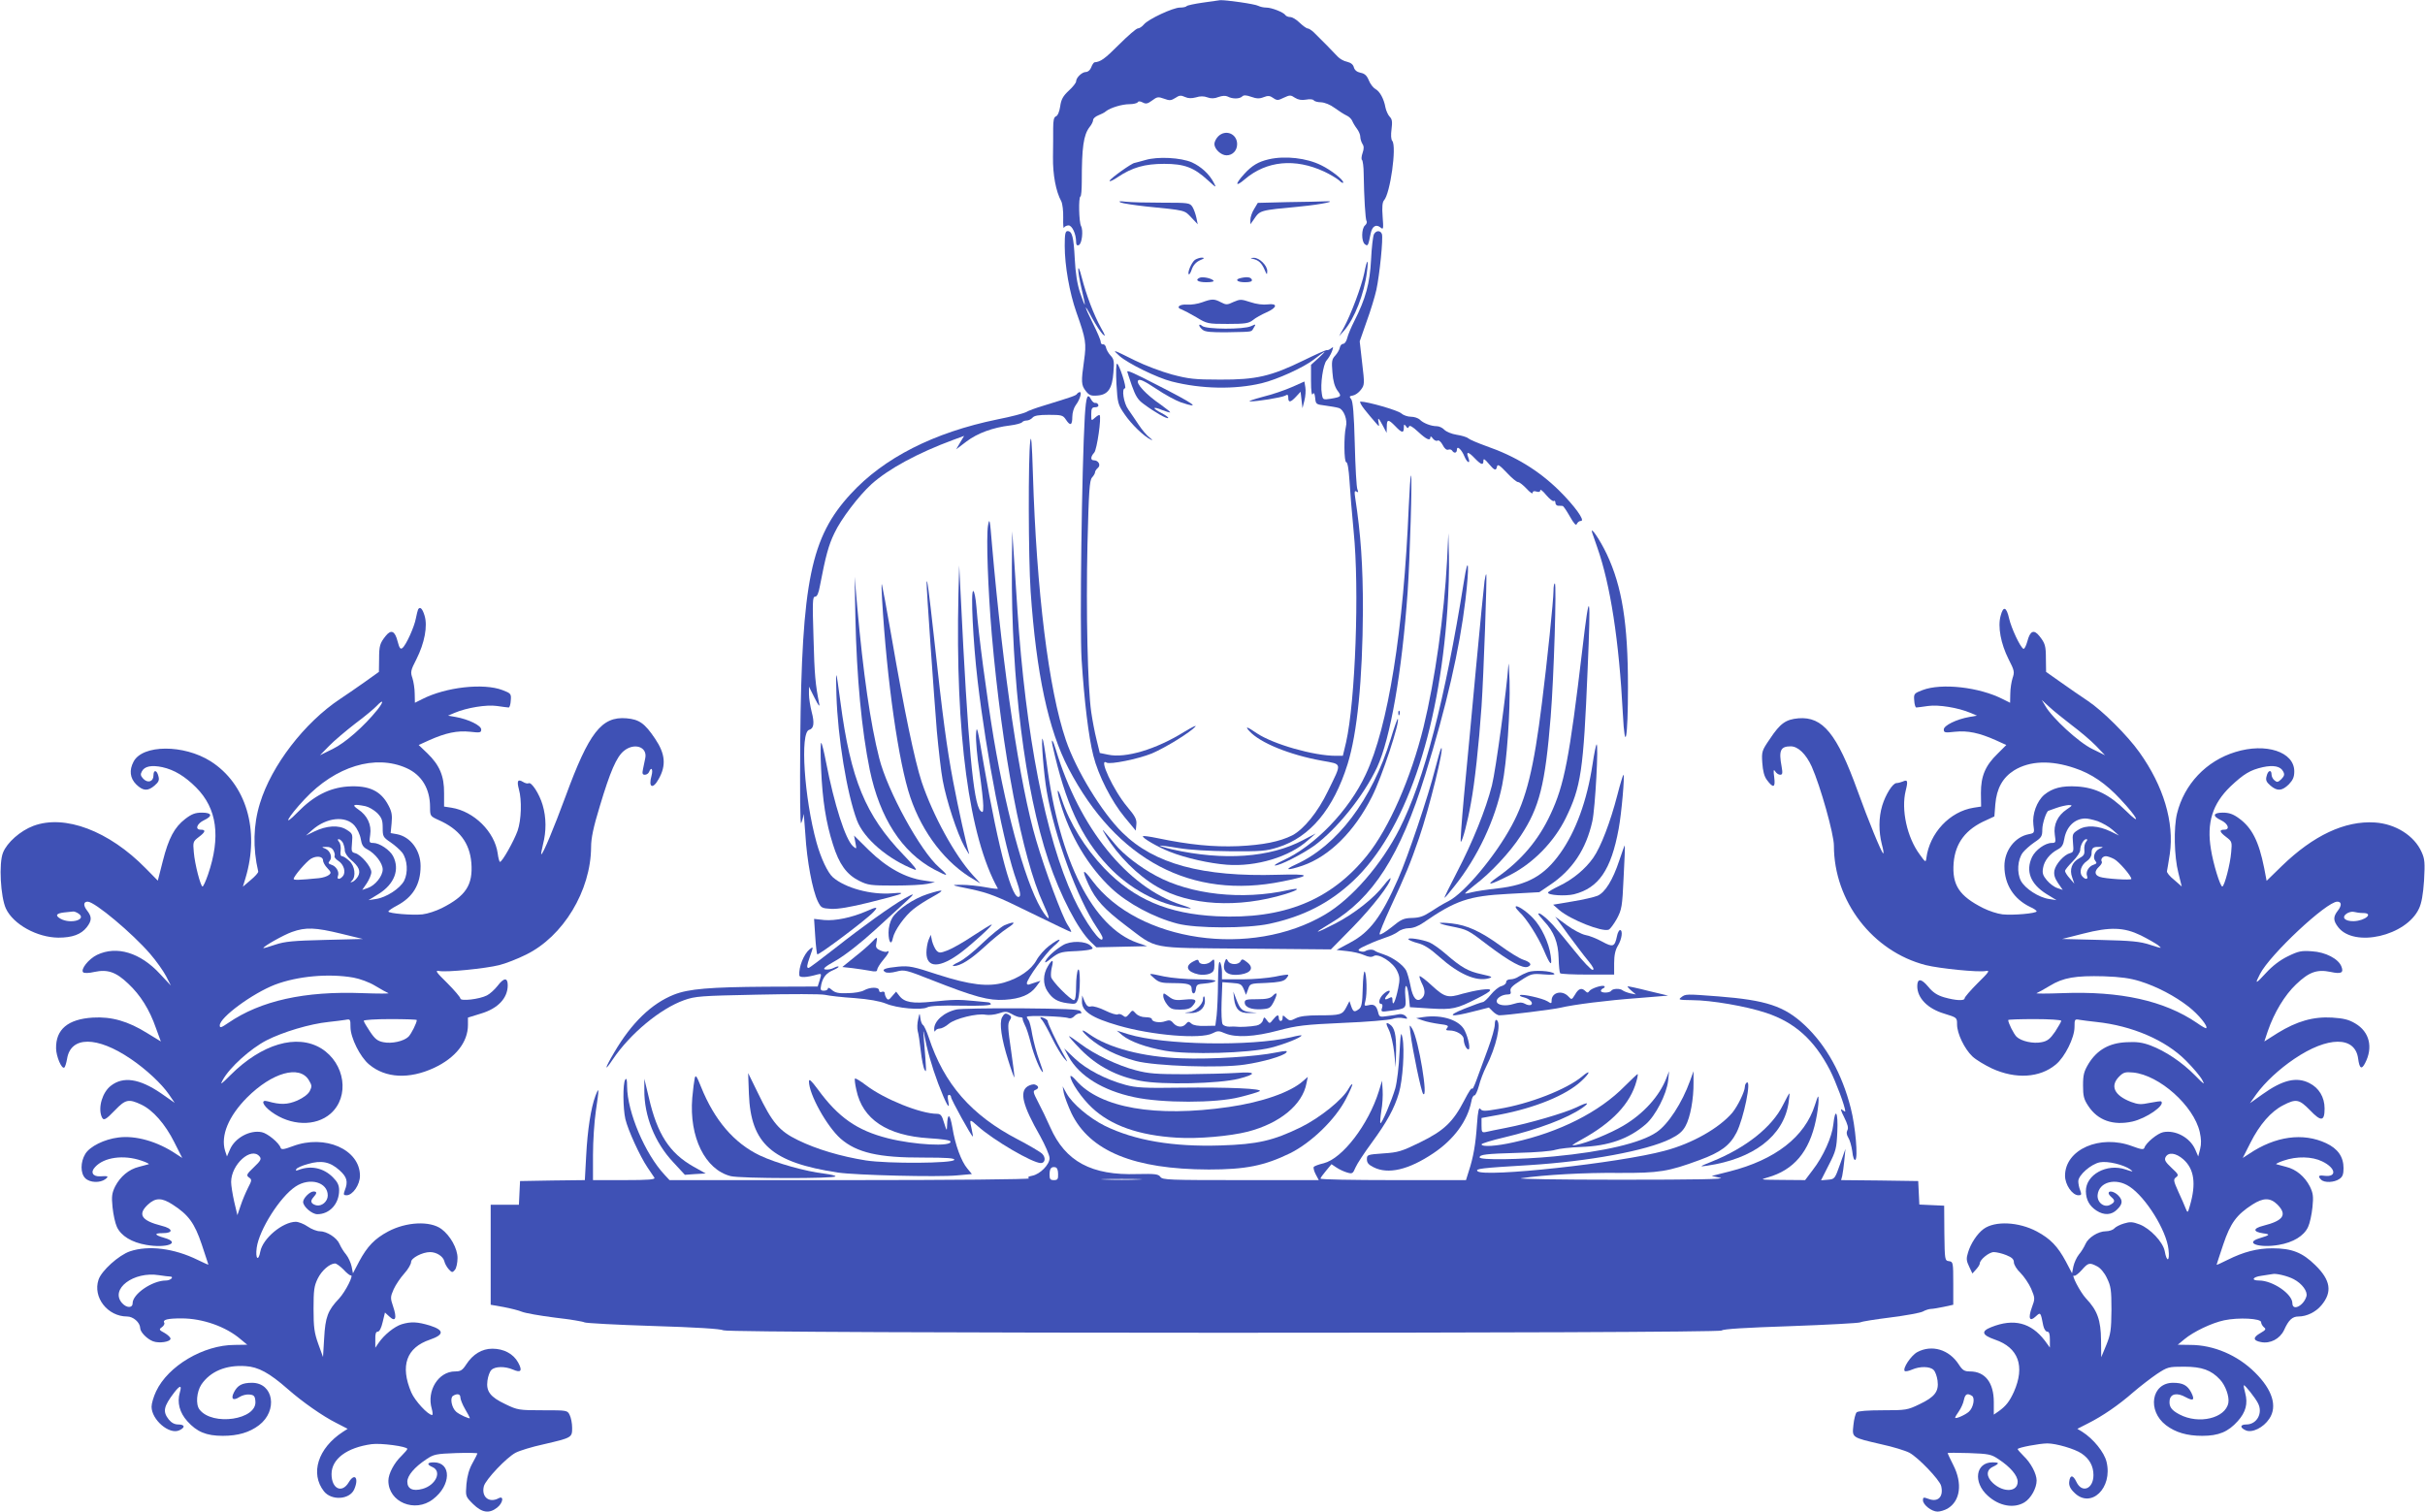<?xml version="1.0" standalone="no"?>
<!DOCTYPE svg PUBLIC "-//W3C//DTD SVG 20010904//EN"
 "http://www.w3.org/TR/2001/REC-SVG-20010904/DTD/svg10.dtd">
<svg version="1.0" xmlns="http://www.w3.org/2000/svg"
 width="1280pt" height="798pt" viewBox="0 0 1280 798"
 preserveAspectRatio="xMidYMid meet">
<g transform="translate(0,798) scale(0.1,-0.1)"
fill="#3f51b5" stroke="none">
<path d="M6348 7966 c-42 -6 -80 -14 -84 -18 -4 -5 -20 -8 -36 -8 -36 0 -167
-61 -190 -89 -10 -12 -24 -21 -32 -21 -8 0 -53 -39 -100 -86 -76 -76 -96 -90
-129 -93 -4 -1 -12 -12 -17 -26 -5 -14 -17 -25 -28 -25 -21 0 -52 -30 -52 -50
0 -7 -17 -29 -39 -49 -30 -28 -40 -46 -45 -83 -4 -27 -13 -49 -22 -52 -11 -4
-15 -21 -15 -63 0 -32 0 -101 -1 -153 -1 -92 15 -180 44 -233 6 -12 11 -51 10
-87 -1 -36 1 -59 4 -52 3 6 14 12 24 12 19 0 40 -45 40 -86 0 -16 4 -22 14
-18 17 6 25 78 12 101 -11 20 -14 152 -3 156 4 1 7 36 7 77 0 182 9 247 41
289 11 13 19 30 19 38 0 7 12 18 27 24 15 6 34 15 41 22 23 18 84 37 124 37
20 0 40 5 43 10 4 7 13 6 27 -1 16 -9 26 -7 50 11 25 19 32 20 62 9 29 -11 38
-10 60 4 20 14 30 15 51 5 17 -8 35 -8 58 -2 21 7 42 7 60 0 19 -7 37 -7 59 2
20 7 37 8 49 2 24 -13 62 -13 76 1 8 8 21 7 47 -2 28 -10 44 -11 66 -2 23 9
33 8 50 -4 20 -14 26 -14 56 1 32 15 37 15 59 0 17 -11 36 -14 59 -10 20 4 37
2 41 -4 3 -5 21 -10 38 -10 19 -1 48 -12 72 -30 22 -16 50 -34 63 -40 12 -5
25 -18 29 -27 4 -10 15 -29 25 -42 10 -13 18 -32 18 -42 0 -11 5 -28 11 -38 9
-13 9 -26 1 -49 -6 -17 -7 -34 -3 -36 4 -3 9 -36 9 -73 2 -128 9 -240 15 -250
4 -6 0 -16 -8 -23 -19 -16 -20 -84 -1 -99 16 -13 18 -9 31 57 8 38 28 50 52
31 15 -13 16 -8 11 58 -4 50 -1 76 7 85 33 35 68 285 44 314 -7 8 -8 32 -4 62
5 38 3 53 -9 65 -9 9 -19 31 -23 49 -8 46 -30 86 -53 98 -11 6 -27 26 -35 46
-10 25 -22 36 -44 40 -19 4 -31 14 -35 29 -4 15 -16 24 -36 29 -17 3 -39 16
-50 28 -21 23 -88 91 -126 128 -12 11 -26 20 -32 20 -6 0 -25 14 -42 30 -17
17 -39 30 -50 30 -10 0 -22 5 -25 10 -9 15 -73 40 -101 40 -14 0 -32 4 -42 9
-17 10 -174 32 -202 30 -8 -1 -50 -7 -92 -13z"/>
<path d="M6430 7260 c-11 -11 -20 -29 -20 -40 0 -27 35 -60 64 -60 32 0 56 25
56 59 0 55 -61 80 -100 41z"/>
<path d="M6045 7135 c-27 -8 -53 -14 -56 -15 -15 -1 -127 -81 -132 -94 -3 -7
17 1 43 19 76 51 142 70 245 70 107 0 157 -19 231 -87 44 -40 46 -41 31 -13
-23 45 -66 85 -116 108 -58 25 -180 32 -246 12z"/>
<path d="M6697 7139 c-56 -13 -89 -33 -130 -78 -50 -55 -47 -71 4 -27 114 97
264 112 419 40 30 -14 65 -35 78 -46 12 -12 22 -17 22 -11 0 15 -64 65 -115
90 -77 39 -192 52 -278 32z"/>
<path d="M5915 6911 c12 -5 73 -14 135 -21 211 -21 201 -19 238 -58 l34 -36
-7 34 c-4 19 -13 45 -21 58 -14 21 -20 22 -158 22 -79 0 -165 2 -192 5 -34 4
-43 3 -29 -4z"/>
<path d="M6797 6913 l-158 -4 -19 -32 c-11 -17 -20 -43 -20 -57 l0 -24 17 24
c35 51 27 49 247 70 115 11 206 31 126 27 -19 -1 -106 -3 -193 -4z"/>
<path d="M5620 6682 c0 -104 25 -247 62 -352 50 -141 53 -162 40 -254 -16
-112 -15 -129 9 -160 18 -23 28 -27 62 -24 55 4 78 36 84 122 5 58 3 70 -15
89 -11 12 -22 31 -24 42 -2 11 -10 19 -16 17 -7 -1 -12 5 -12 13 0 9 -18 51
-40 95 -49 98 -52 119 -5 30 20 -36 45 -74 56 -85 16 -15 14 -7 -10 35 -37 67
-77 171 -101 265 -24 94 -25 42 -1 -60 11 -44 18 -81 17 -83 -2 -1 -13 27 -25
63 -15 45 -24 101 -28 178 -6 117 -14 147 -38 147 -12 0 -15 -16 -15 -78z"/>
<path d="M7252 6743 c-5 -10 -12 -70 -15 -133 -6 -125 -29 -208 -88 -324 -17
-33 -34 -74 -38 -91 -4 -16 -13 -30 -21 -30 -8 0 -16 -9 -18 -20 -2 -11 -13
-30 -24 -42 -18 -19 -20 -31 -15 -89 3 -45 12 -75 26 -95 24 -32 22 -34 -35
-44 -41 -6 -42 -6 -47 27 -9 48 7 154 25 175 9 10 22 31 28 47 9 25 9 27 -4
17 -7 -6 -18 -11 -22 -9 -5 1 -61 -24 -124 -55 -170 -83 -250 -102 -440 -101
-136 0 -167 4 -254 27 -55 15 -143 48 -195 74 -121 60 -123 61 -81 23 46 -40
199 -115 275 -134 157 -40 334 -43 475 -9 80 19 221 83 275 125 63 49 74 54
28 11 l-43 -39 0 -84 c0 -55 4 -80 9 -71 7 11 10 5 13 -20 3 -33 5 -34 53 -40
28 -4 60 -9 72 -13 26 -8 47 -63 37 -100 -11 -46 -10 -186 2 -186 7 0 13 -37
17 -97 3 -54 13 -174 22 -268 31 -305 9 -897 -40 -1114 l-17 -71 -37 0 c-117
0 -330 61 -417 119 -52 36 -65 39 -39 11 55 -61 211 -125 383 -156 109 -20
106 -7 31 -161 -53 -110 -127 -201 -188 -233 -66 -33 -154 -51 -286 -57 -131
-5 -256 7 -429 43 -38 8 -71 12 -73 10 -8 -8 79 -58 140 -82 85 -34 211 -62
302 -69 155 -12 332 41 430 130 l40 35 -65 -34 c-176 -94 -421 -111 -693 -50
-38 9 -67 18 -65 20 2 1 46 -4 98 -13 60 -10 162 -16 275 -17 161 -1 188 1
251 21 169 53 293 202 367 439 51 163 79 444 81 814 0 236 -11 398 -41 594 -5
31 -3 37 7 31 10 -6 11 -4 5 11 -5 10 -11 118 -14 240 -4 160 -10 225 -19 237
-11 13 -10 16 9 19 12 2 31 15 42 30 20 26 20 32 7 141 l-13 115 36 103 c21
57 44 133 52 169 17 79 37 274 29 295 -8 20 -31 19 -42 -2z"/>
<path d="M6307 6608 c-18 -14 -41 -68 -32 -76 3 -3 10 9 16 27 8 22 23 38 43
47 24 10 26 13 10 14 -11 0 -28 -6 -37 -12z"/>
<path d="M6615 6613 c29 -7 45 -22 60 -57 12 -28 13 -29 14 -8 1 30 -42 72
-71 71 -20 -1 -21 -2 -3 -6z"/>
<path d="M7201 6538 c-14 -68 -69 -216 -108 -288 l-25 -45 27 30 c54 62 106
194 120 308 10 76 1 73 -14 -5z"/>
<path d="M6333 6514 c-28 -12 -10 -24 34 -24 29 0 43 4 38 9 -13 13 -57 21
-72 15z"/>
<path d="M6553 6513 c-38 -7 -26 -23 18 -23 28 0 39 4 37 13 -5 13 -22 17 -55
10z"/>
<path d="M6345 6384 c-22 -8 -58 -14 -79 -12 -42 3 -61 -16 -28 -26 10 -4 45
-22 77 -41 56 -34 60 -35 165 -35 93 0 111 3 133 20 14 12 47 30 72 41 57 25
61 49 6 42 -23 -3 -59 1 -91 12 -49 16 -54 16 -89 1 -33 -16 -39 -16 -66 -2
-36 19 -48 19 -100 0z"/>
<path d="M6330 6263 c0 -6 8 -16 18 -24 13 -11 44 -14 132 -13 139 3 123 0
138 24 12 20 12 20 -15 8 -38 -18 -235 -17 -257 1 -9 8 -16 9 -16 4z"/>
<path d="M5893 5953 c6 -102 8 -109 43 -160 37 -54 101 -116 139 -134 11 -6 8
-1 -7 11 -15 11 -41 42 -58 68 -17 26 -42 62 -55 81 -24 33 -36 111 -17 111
11 0 -31 130 -42 130 -5 0 -6 -46 -3 -107z"/>
<path d="M5950 6018 c0 -2 11 -34 24 -73 20 -56 32 -76 63 -98 56 -42 123 -80
129 -74 3 3 -13 15 -36 27 -51 26 -47 37 5 15 21 -8 40 -14 42 -12 1 2 -21 20
-49 40 -78 53 -135 114 -120 129 8 8 31 -2 94 -44 46 -31 105 -63 131 -72 113
-38 75 -10 -132 95 -120 62 -151 75 -151 67z"/>
<path d="M6820 5937 c-36 -16 -105 -40 -155 -52 -49 -13 -80 -24 -67 -24 36
-1 165 20 185 30 13 8 17 6 17 -11 0 -27 12 -25 41 6 l24 26 5 -44 5 -43 10
40 c6 22 8 54 5 71 l-5 30 -65 -29z"/>
<path d="M5685 5901 c-5 -9 -22 -15 -175 -62 -41 -12 -84 -28 -95 -35 -11 -6
-78 -24 -150 -38 -336 -69 -600 -203 -775 -394 -210 -228 -258 -460 -266
-1297 -2 -288 -1 -453 5 -440 5 11 11 31 12 45 1 14 5 -33 10 -105 8 -138 37
-294 66 -354 17 -34 21 -36 70 -39 35 -2 101 9 198 33 182 45 213 57 124 49
-111 -9 -248 28 -313 85 -27 24 -63 100 -86 183 -65 235 -88 582 -39 595 25 7
29 36 13 96 -7 28 -14 70 -14 92 l0 40 30 -60 c20 -40 28 -50 24 -30 -20 101
-25 152 -30 348 -6 190 -5 217 8 217 11 0 19 18 26 58 30 156 45 213 76 277
35 75 129 198 196 259 90 81 245 165 432 234 l57 21 -21 -35 -21 -36 54 41
c58 44 139 74 231 85 32 4 60 12 63 17 4 5 14 9 24 9 10 0 24 7 31 15 9 11 33
15 86 15 67 0 75 -2 90 -25 23 -35 34 -31 34 14 0 22 8 48 18 62 21 27 34 69
22 69 -5 0 -11 -4 -15 -9z"/>
<path d="M5726 5783 c-16 -276 -27 -1116 -17 -1284 14 -219 37 -410 62 -508
26 -104 96 -242 166 -326 l58 -70 3 32 c3 27 -6 44 -49 95 -72 86 -153 260
-108 232 19 -11 166 19 238 48 73 31 206 113 231 143 7 9 -20 -5 -60 -29 -148
-92 -309 -140 -401 -120 l-44 9 -17 70 c-10 39 -22 104 -28 145 -19 131 -28
534 -20 883 7 287 11 341 24 356 9 10 16 22 16 28 0 6 7 16 15 23 17 14 3 40
-21 40 -19 0 -18 19 2 41 14 16 39 187 28 198 -2 2 -13 -4 -24 -14 -20 -18
-20 -18 -20 18 0 31 4 37 21 37 12 0 19 5 16 13 -2 6 -9 11 -15 10 -6 -2 -16
6 -22 17 -20 38 -27 20 -34 -87z"/>
<path d="M7202 5819 c18 -22 43 -53 56 -67 22 -26 23 -26 19 -4 -7 32 0 27 22
-15 l20 -38 1 33 c0 40 8 40 45 2 34 -36 45 -38 45 -7 0 18 2 19 11 7 8 -12
12 -12 16 -2 3 9 19 0 49 -28 44 -41 64 -49 64 -28 0 6 6 4 13 -7 8 -10 19
-15 25 -11 6 4 18 -6 27 -23 9 -19 21 -28 29 -25 8 3 17 1 21 -5 10 -16 25
-13 25 5 0 24 25 1 40 -36 15 -36 34 -41 20 -5 -13 33 0 32 35 -5 33 -34 45
-38 45 -12 0 13 7 9 28 -16 31 -37 39 -39 44 -14 3 13 14 6 51 -33 25 -27 52
-50 60 -50 7 0 27 -16 45 -35 17 -19 32 -29 32 -22 0 9 7 11 20 7 13 -4 20 -2
20 7 0 7 14 -4 31 -25 17 -20 35 -35 40 -32 5 4 9 -1 9 -9 0 -9 7 -16 15 -16
8 0 18 0 23 -1 4 0 21 -25 38 -55 22 -39 33 -51 37 -40 4 9 13 16 22 16 24 0
-35 81 -116 161 -107 105 -231 181 -384 234 -44 16 -87 34 -95 41 -8 7 -36 15
-62 19 -26 4 -54 16 -64 26 -9 10 -27 19 -40 19 -30 0 -72 16 -90 35 -9 8 -29
15 -47 15 -17 0 -40 8 -51 18 -18 16 -177 62 -215 62 -6 0 3 -18 21 -41z"/>
<path d="M5438 5650 c-11 -82 -10 -616 2 -792 30 -434 93 -730 200 -935 253
-484 650 -694 1130 -596 156 31 150 40 -25 35 -398 -12 -653 57 -821 223 -108
106 -244 329 -298 488 -91 267 -155 787 -174 1407 -5 164 -9 210 -14 170z"/>
<path d="M7436 5308 c-27 -652 -109 -1166 -227 -1416 -89 -192 -270 -379 -440
-456 -30 -14 -47 -25 -39 -25 25 -1 139 57 205 103 120 87 263 264 334 416 70
151 131 502 161 925 12 176 25 615 18 615 -3 0 -8 -73 -12 -162z"/>
<path d="M5215 5205 c-10 -61 0 -339 20 -575 54 -620 161 -1181 271 -1419 37
-80 39 -100 5 -53 -86 121 -194 498 -266 925 -36 217 -81 554 -91 692 -4 47
-11 85 -17 85 -14 0 -1 -267 23 -472 47 -400 140 -877 207 -1061 16 -46 21
-73 15 -79 -36 -36 -111 242 -189 694 -33 196 -38 216 -41 162 -2 -34 6 -123
18 -198 11 -76 20 -157 20 -179 0 -36 -2 -39 -15 -27 -37 38 -66 348 -104
1135 l-8 160 -4 -150 c-17 -739 56 -1283 208 -1556 2 -3 -27 0 -64 7 -37 7
-95 13 -128 13 -59 0 -59 -1 50 -23 96 -21 136 -36 316 -125 113 -55 208 -101
212 -101 4 0 -4 17 -18 38 -28 43 -120 289 -166 447 -86 289 -175 892 -233
1560 -11 135 -13 145 -21 100z"/>
<path d="M8405 5165 c4 -11 16 -45 26 -75 69 -196 115 -492 135 -878 11 -216
27 -134 27 142 0 335 -31 529 -112 701 -36 76 -92 158 -76 110z"/>
<path d="M5341 4989 c-4 -596 68 -1178 193 -1551 63 -187 156 -366 224 -431
l29 -28 134 3 134 3 -52 18 c-234 82 -412 434 -478 947 -9 69 -19 127 -22 130
-9 8 7 -193 22 -277 41 -238 163 -569 264 -719 17 -25 31 -49 31 -55 0 -46
-94 84 -154 213 -147 316 -253 860 -296 1523 -6 94 -15 224 -19 290 l-8 120
-2 -186z"/>
<path d="M7638 5020 c-15 -286 -64 -632 -124 -878 -66 -269 -182 -534 -298
-678 -191 -237 -440 -338 -795 -321 -256 13 -434 89 -592 253 -102 107 -183
238 -224 362 -23 71 -31 60 -9 -14 51 -176 149 -340 271 -454 86 -80 224 -154
348 -186 100 -26 367 -26 485 -1 180 39 317 109 442 226 272 255 453 778 498
1436 6 88 10 214 8 280 l-3 120 -7 -145z"/>
<path d="M7727 4910 c-100 -624 -209 -1047 -340 -1306 -95 -188 -251 -368
-393 -452 -390 -231 -985 -145 -1228 178 -51 69 -58 62 -20 -20 37 -80 83
-130 195 -215 173 -130 114 -118 634 -123 l450 -4 117 119 c103 106 198 228
198 256 0 5 -16 -11 -36 -37 -52 -68 -155 -149 -255 -201 -111 -57 -125 -58
-29 -1 227 134 371 359 503 786 112 362 181 662 212 922 22 185 16 252 -8 98z"/>
<path d="M7836 4913 c-3 -21 -24 -231 -46 -468 -22 -236 -50 -539 -63 -672
-12 -133 -20 -240 -16 -237 9 5 36 106 53 204 20 106 42 308 56 510 11 163 30
693 25 698 -2 2 -6 -14 -9 -35z"/>
<path d="M4515 4720 c7 -317 33 -594 76 -805 53 -253 169 -434 340 -525 76
-40 81 -38 26 11 -99 86 -273 405 -316 576 -47 184 -85 451 -116 798 l-14 160
4 -215z"/>
<path d="M4891 4905 c-2 -20 40 -614 54 -785 9 -96 22 -213 31 -260 20 -108
76 -279 115 -350 17 -30 27 -46 24 -35 -15 48 -56 233 -84 380 -33 175 -55
336 -101 760 -28 254 -37 320 -39 290z"/>
<path d="M4656 4815 c25 -427 87 -862 149 -1044 64 -189 188 -350 337 -435
l33 -20 -41 45 c-95 105 -209 313 -269 491 -37 113 -91 370 -160 771 -25 144
-48 267 -50 272 -3 6 -2 -30 1 -80z"/>
<path d="M8200 4862 c0 -49 -34 -379 -61 -592 -43 -348 -82 -505 -160 -649
-86 -160 -250 -356 -333 -398 -28 -14 -71 -40 -96 -57 -35 -23 -57 -31 -96
-32 -45 -1 -58 -7 -109 -49 -33 -26 -61 -43 -63 -37 -2 6 24 69 57 141 82 177
103 227 151 366 54 156 137 494 117 475 -3 -3 -17 -52 -32 -110 -36 -143 -144
-464 -195 -579 -88 -200 -149 -282 -253 -337 l-72 -39 55 -6 c30 -3 71 -12 90
-21 25 -11 40 -12 51 -5 25 16 102 -33 123 -78 15 -31 16 -44 6 -93 -14 -67
-29 -100 -30 -64 0 20 -3 21 -20 12 -24 -13 -26 -3 -3 22 22 25 -2 23 -27 -2
-21 -21 -27 -50 -9 -50 6 0 8 -9 4 -21 -7 -21 -5 -22 44 -15 83 11 84 12 79
73 -6 74 9 78 18 5 l6 -59 108 -7 c117 -7 138 -2 247 53 84 42 90 55 22 46
-30 -4 -74 -14 -99 -21 -78 -24 -94 -19 -161 42 -33 31 -63 53 -66 51 -2 -3 3
-19 11 -36 20 -38 20 -65 0 -82 -26 -22 -47 2 -59 67 -6 32 -17 69 -23 81 -17
30 -69 68 -117 84 -22 7 -45 16 -50 21 -11 7 -34 6 -50 -4 -5 -3 -18 -3 -28 1
-14 5 -5 13 40 33 32 15 76 32 98 39 22 7 51 20 64 30 13 11 39 19 58 19 22 0
50 11 76 29 171 118 240 141 447 152 l165 9 53 36 c121 80 194 190 227 339 15
67 34 416 22 405 -3 -3 -13 -50 -21 -105 -29 -191 -88 -354 -171 -470 -84
-118 -172 -167 -330 -185 -55 -6 -115 -15 -134 -20 -19 -5 -36 -8 -38 -7 -1 2
21 21 49 43 86 65 188 174 245 262 99 150 129 270 158 627 17 209 32 705 22
705 -4 0 -7 -17 -7 -38z"/>
<path d="M8352 4550 c-68 -573 -95 -714 -168 -869 -63 -136 -155 -244 -279
-331 -71 -50 -43 -45 70 13 119 62 227 172 289 297 81 166 94 249 116 785 18
413 11 440 -28 105z"/>
<path d="M2207 4763 c-2 -5 -8 -26 -12 -48 -8 -44 -51 -140 -71 -156 -10 -8
-16 -1 -25 34 -14 56 -34 66 -63 30 -31 -39 -35 -51 -35 -124 l-1 -66 -77 -55
c-43 -30 -100 -70 -128 -88 -188 -125 -362 -351 -423 -551 -35 -113 -38 -236
-9 -360 1 -6 -17 -26 -40 -45 l-41 -35 14 46 c76 253 3 497 -184 616 -142 90
-360 89 -407 -2 -24 -45 -19 -87 14 -120 36 -35 61 -37 97 -6 22 19 26 29 20
50 -8 33 -26 35 -26 3 0 -32 -29 -42 -53 -18 -15 16 -17 24 -8 40 14 27 51 34
108 22 63 -14 119 -48 178 -107 111 -111 131 -261 63 -460 -12 -35 -25 -63
-29 -63 -10 0 -41 118 -46 181 -5 54 -4 57 26 80 36 27 39 39 10 39 -31 0 -20
32 18 50 47 22 42 40 -11 40 -35 0 -54 -7 -88 -33 -57 -44 -88 -101 -119 -224
l-26 -102 -64 65 c-194 198 -427 286 -593 224 -69 -26 -139 -88 -160 -141 -23
-56 -13 -234 15 -295 39 -84 165 -153 277 -154 74 0 120 17 150 55 27 35 28
55 1 89 -20 26 -19 46 4 46 37 0 237 -168 329 -275 33 -38 71 -92 85 -119 l25
-49 -57 61 c-104 113 -229 151 -333 101 -45 -22 -88 -77 -73 -92 5 -5 30 -5
59 2 70 15 114 0 179 -62 64 -60 112 -136 146 -234 l26 -71 -72 44 c-101 63
-188 88 -287 82 -131 -8 -196 -62 -194 -163 1 -43 29 -109 43 -101 5 3 11 24
15 46 19 121 158 121 336 0 80 -54 163 -131 202 -188 l30 -44 -73 51 c-113 77
-199 90 -264 39 -44 -34 -68 -113 -49 -162 10 -25 20 -20 72 34 54 56 71 60
137 29 62 -29 127 -103 175 -199 l42 -83 -34 22 c-97 65 -212 98 -303 86 -74
-9 -151 -47 -175 -87 -26 -43 -26 -102 0 -128 24 -24 78 -26 106 -5 20 15 15
18 -27 15 -40 -2 -53 22 -27 49 47 52 150 66 244 34 27 -9 44 -18 39 -19 -6
-2 -29 -8 -52 -14 -53 -13 -98 -51 -125 -103 -17 -35 -20 -52 -14 -110 4 -39
14 -85 23 -104 22 -48 79 -82 155 -95 108 -19 186 11 96 37 -53 15 -57 25 -10
25 59 0 56 24 -5 39 -107 27 -128 60 -72 112 40 37 73 37 130 0 84 -54 116
-98 154 -211 19 -57 35 -105 35 -106 0 -2 -26 10 -57 25 -124 61 -259 78 -357
45 -59 -20 -151 -103 -166 -150 -31 -93 48 -194 151 -194 32 0 68 -31 69 -61
0 -21 36 -58 68 -70 32 -12 92 -3 92 14 0 7 -14 20 -31 30 -30 16 -31 19 -14
31 10 7 15 18 12 23 -10 16 17 23 91 23 111 0 234 -43 312 -110 l35 -29 -66
-1 c-165 0 -352 -111 -415 -245 -13 -27 -24 -64 -24 -81 0 -69 93 -149 146
-125 33 15 30 31 -5 31 -20 0 -36 9 -50 26 -33 42 -28 68 28 142 32 41 42 41
30 0 -15 -52 -1 -106 40 -151 50 -56 100 -77 187 -77 80 0 141 18 191 56 101
77 77 224 -37 224 -52 0 -76 -13 -95 -50 -18 -35 -5 -47 29 -25 14 9 37 15 53
13 23 -2 29 -8 31 -35 10 -98 -227 -133 -295 -44 -21 27 -15 94 10 132 47 69
129 104 233 97 68 -4 126 -36 224 -122 75 -66 183 -142 255 -178 l60 -31 -25
-16 c-132 -86 -174 -220 -100 -314 40 -50 134 -44 159 9 27 60 4 92 -28 39
-36 -61 -91 -35 -91 43 0 80 81 140 211 158 48 7 189 -12 189 -25 0 -4 -14
-20 -31 -37 -38 -36 -69 -94 -69 -131 0 -113 140 -171 235 -98 97 73 99 195 5
195 -36 0 -39 -11 -7 -25 51 -23 17 -96 -53 -115 -51 -14 -80 0 -80 38 0 32
38 77 100 118 40 27 52 29 157 33 62 2 113 1 113 -2 0 -2 -12 -26 -26 -51 -18
-32 -28 -68 -32 -111 -5 -65 -5 -65 35 -105 47 -46 85 -52 127 -19 32 25 37
66 7 49 -50 -26 -91 8 -77 64 9 35 121 153 168 177 21 11 86 31 146 44 151 35
152 36 152 87 0 24 -6 54 -13 68 -12 25 -14 25 -142 25 -125 0 -133 1 -197 32
-80 38 -103 67 -95 125 3 22 12 48 21 56 19 19 71 20 113 2 43 -19 52 -7 28
37 -25 46 -76 73 -136 73 -55 0 -103 -29 -138 -83 -20 -31 -30 -37 -59 -37
-88 0 -151 -102 -123 -197 5 -18 6 -33 2 -33 -22 0 -91 75 -110 119 -60 141
-26 237 99 279 75 26 75 50 0 74 -66 20 -100 22 -150 7 -38 -12 -92 -55 -122
-99 l-17 -25 0 43 c-1 30 3 42 13 42 9 0 19 20 26 51 l12 50 24 -22 c32 -30
40 -8 19 54 -15 44 -15 50 3 91 11 24 36 61 56 83 20 22 36 50 36 61 0 21 60
52 100 52 34 0 68 -22 75 -47 3 -14 14 -33 24 -44 17 -18 19 -18 32 -3 8 9 14
38 14 63 0 50 -38 118 -85 153 -60 44 -185 38 -281 -13 -71 -38 -110 -78 -153
-158 l-33 -63 -7 36 c-4 19 -17 48 -29 63 -13 15 -28 40 -35 56 -14 33 -67 67
-104 67 -15 0 -44 11 -64 25 -20 14 -49 25 -63 25 -70 -1 -174 -88 -187 -157
-10 -55 -27 -39 -19 20 13 95 123 269 205 323 75 50 170 23 170 -47 0 -32 -32
-59 -61 -52 -28 8 -33 22 -15 42 20 22 20 31 1 31 -20 0 -55 -36 -55 -55 0
-25 47 -65 75 -65 65 0 115 55 115 126 0 27 -8 44 -33 69 -50 50 -117 64 -183
38 -12 -4 -15 -3 -10 5 4 7 31 19 61 27 71 21 117 12 167 -33 40 -36 46 -60
28 -106 -8 -22 -7 -26 9 -26 33 0 71 56 71 103 0 139 -185 220 -355 156 -48
-18 -60 -19 -64 -8 -8 26 -69 76 -99 82 -63 13 -142 -30 -168 -91 l-16 -37
-10 30 c-24 80 18 182 116 281 132 132 277 173 326 92 17 -28 17 -34 5 -58 -9
-17 -33 -35 -66 -50 -52 -22 -89 -23 -156 -4 -39 11 -27 -21 19 -55 102 -75
234 -79 313 -10 102 90 77 265 -49 344 -129 79 -315 24 -480 -141 -50 -50 -56
-54 -40 -25 36 66 146 165 231 209 86 44 229 87 328 97 33 3 72 9 88 11 26 5
27 4 27 -38 0 -56 51 -159 99 -198 86 -72 211 -78 341 -18 114 53 180 136 180
227 l0 39 68 21 c91 27 142 82 142 150 0 42 -21 40 -54 -4 -15 -19 -40 -42
-56 -50 -39 -20 -140 -32 -140 -16 0 6 -31 43 -69 81 -60 59 -66 68 -43 64 38
-8 245 13 317 31 33 8 97 33 141 55 197 96 343 338 344 569 0 46 12 104 46
215 55 184 88 259 126 291 55 46 126 23 114 -37 -3 -15 -9 -41 -12 -58 -5 -24
-3 -30 10 -30 9 0 19 7 22 15 12 30 22 14 13 -20 -18 -63 7 -74 38 -17 40 71
35 132 -19 212 -55 82 -84 102 -151 108 -132 11 -198 -75 -322 -413 -61 -165
-119 -305 -128 -305 -2 0 2 23 9 52 18 69 18 142 -2 209 -17 58 -59 123 -74
114 -5 -3 -18 0 -29 7 -28 17 -34 6 -22 -39 16 -57 13 -161 -7 -219 -19 -53
-81 -164 -93 -164 -3 0 -9 20 -12 45 -16 114 -125 222 -244 241 l-39 6 0 71
c1 90 -24 148 -88 210 l-46 44 57 26 c86 38 146 51 214 44 53 -6 59 -5 59 12
0 21 -67 54 -135 66 l-40 7 35 15 c64 27 168 44 223 36 29 -4 56 -8 62 -8 5 0
10 17 11 37 3 35 1 38 -44 55 -100 38 -299 16 -424 -48 l-38 -19 -1 47 c0 27
-6 64 -12 83 -11 32 -10 40 21 100 43 85 60 175 43 230 -11 37 -24 50 -34 33z
m-215 -530 c-70 -87 -170 -175 -236 -207 l-67 -33 48 49 c26 27 89 80 138 118
50 37 101 80 114 94 36 38 38 23 3 -21z m154 -308 c80 -36 124 -109 124 -206
0 -47 1 -48 45 -68 109 -48 164 -120 173 -226 9 -117 -29 -175 -156 -239 -30
-15 -75 -30 -102 -33 -53 -6 -180 5 -180 15 0 4 20 18 45 31 85 45 125 112
125 209 0 83 -53 154 -124 168 l-34 6 5 52 c4 41 1 61 -16 93 -40 78 -103 108
-215 101 -97 -7 -180 -49 -265 -136 -85 -87 -53 -27 37 69 163 174 373 238
538 164z m-217 -201 c18 -4 45 -20 62 -36 24 -25 29 -38 29 -78 0 -46 2 -50
42 -77 22 -15 50 -40 61 -54 28 -38 32 -106 10 -149 -22 -41 -94 -88 -149 -96
l-39 -6 54 33 c83 52 112 129 76 199 -17 33 -72 70 -105 70 -21 0 -22 3 -16
43 8 53 -15 102 -63 134 -37 25 -26 30 38 17z m-58 -102 c14 -16 29 -47 33
-70 5 -32 13 -45 35 -56 42 -22 81 -73 81 -106 0 -35 -40 -85 -79 -98 l-29
-10 24 35 c13 20 24 46 24 59 0 28 -54 92 -85 100 -20 5 -21 10 -17 54 4 47 3
50 -29 70 -41 26 -105 22 -171 -10 l-43 -21 34 30 c75 66 175 76 222 23z m-61
-91 c5 -11 10 -29 10 -41 0 -12 14 -33 30 -47 44 -37 55 -61 40 -89 -7 -12
-20 -26 -29 -29 -13 -5 -14 -4 -3 6 22 23 15 78 -14 104 -15 14 -32 25 -39 25
-7 0 -10 11 -7 30 2 17 -1 37 -8 45 -8 10 -9 15 -2 15 6 0 16 -9 22 -19z m-50
-41 c6 -11 9 -24 6 -29 -3 -5 5 -16 19 -25 30 -19 42 -60 25 -81 -16 -20 -34
-19 -26 1 8 21 -9 51 -35 59 -16 5 -18 10 -9 20 16 19 3 54 -23 65 -21 8 -20
9 5 9 18 1 31 -6 38 -19z m-55 -52 c0 -9 10 -28 23 -41 20 -21 21 -26 8 -36
-8 -7 -32 -15 -53 -17 -103 -10 -133 -11 -133 -4 0 14 68 93 92 107 30 17 63
12 63 -9z m-1289 -282 c42 -31 -42 -55 -95 -27 -31 17 -26 29 17 34 20 2 42 4
48 5 5 1 19 -4 30 -12z m1384 -105 l115 -28 -200 -5 c-166 -4 -211 -8 -262
-25 -35 -12 -63 -20 -63 -18 0 9 106 69 151 85 73 26 123 24 259 -9z m66 -232
c33 -6 83 -24 114 -43 30 -18 62 -36 70 -39 8 -3 -52 -3 -135 0 -308 12 -539
-40 -710 -157 -38 -26 -45 -28 -45 -13 0 42 173 169 292 215 119 45 284 60
414 37z m334 -224 c0 -15 -29 -73 -44 -88 -25 -24 -88 -38 -132 -29 -31 6 -45
17 -71 56 -18 27 -33 52 -33 57 0 5 63 9 140 9 77 0 140 -2 140 -5z m-830
-720 c11 -13 7 -22 -30 -57 -39 -37 -41 -43 -26 -54 16 -11 16 -15 -5 -55 -12
-24 -30 -66 -39 -94 l-17 -50 -17 72 c-9 40 -16 86 -16 103 0 93 106 188 150
135z m443 -597 c16 -18 34 -32 38 -31 19 6 -27 -85 -61 -122 -60 -63 -73 -98
-79 -210 l-6 -99 -25 69 c-21 59 -25 88 -25 185 0 99 3 121 22 160 21 43 63
79 91 80 8 0 28 -15 45 -32z m-915 -37 c23 -1 2 -21 -22 -21 -72 0 -176 -71
-176 -120 0 -26 -31 -26 -55 0 -67 74 60 170 195 148 25 -4 51 -7 58 -7z
m1532 -638 c0 -10 11 -38 25 -62 14 -23 25 -45 25 -47 0 -7 -55 18 -72 33 -24
21 -34 73 -17 84 22 14 39 10 39 -8z"/>
<path d="M10560 4729 c-16 -58 1 -147 42 -229 31 -60 32 -68 21 -100 -6 -19
-12 -56 -12 -83 l-1 -47 -38 19 c-125 64 -324 86 -424 48 -45 -17 -47 -20 -44
-55 1 -20 6 -37 11 -37 6 0 33 4 62 8 55 8 159 -9 223 -36 l35 -15 -40 -7
c-68 -12 -135 -45 -135 -66 0 -17 6 -18 59 -12 68 7 128 -6 214 -44 l57 -26
-46 -46 c-65 -63 -88 -118 -88 -207 l1 -72 -39 -6 c-127 -20 -233 -134 -250
-266 -3 -24 -5 -23 -35 19 -67 90 -99 237 -74 337 13 52 10 60 -16 48 -10 -4
-25 -8 -33 -8 -20 -1 -57 -60 -75 -119 -19 -63 -19 -137 -2 -204 8 -29 11 -50
7 -48 -10 6 -79 175 -135 330 -109 302 -184 393 -312 383 -67 -6 -96 -26 -151
-109 -42 -61 -44 -67 -40 -126 3 -43 10 -71 24 -90 34 -46 46 -42 39 13 -5 38
-4 45 5 32 6 -10 18 -18 26 -18 13 0 14 8 8 43 -16 85 -6 107 48 107 39 0 81
-41 111 -107 46 -104 117 -356 117 -417 0 -293 204 -559 485 -631 72 -18 279
-39 317 -31 23 4 17 -5 -43 -64 -38 -38 -69 -74 -69 -80 0 -15 -48 -12 -108 5
-37 11 -60 26 -85 57 -36 43 -57 44 -57 2 0 -63 55 -119 142 -145 68 -21 68
-21 68 -57 0 -48 39 -129 81 -169 19 -18 66 -46 104 -64 125 -57 252 -49 336
21 48 39 99 142 99 198 0 42 1 43 28 38 15 -2 54 -8 87 -11 189 -20 366 -96
473 -204 37 -37 76 -83 86 -102 16 -29 10 -25 -38 24 -69 70 -156 128 -235
158 -43 16 -73 20 -127 17 -90 -4 -154 -40 -199 -112 -25 -42 -30 -59 -30
-116 0 -56 4 -73 28 -109 50 -76 131 -104 232 -82 75 17 174 86 153 106 -2 3
-29 -1 -60 -7 -47 -10 -62 -9 -100 5 -88 34 -112 84 -62 134 22 22 32 25 74
21 138 -14 319 -175 351 -314 8 -36 9 -63 2 -90 l-10 -39 -16 37 c-28 63 -104
104 -169 91 -30 -6 -91 -56 -99 -82 -4 -11 -16 -10 -64 8 -170 64 -355 -17
-355 -156 0 -47 38 -103 71 -103 16 0 17 4 9 26 -6 14 -10 36 -10 48 0 32 67
91 114 100 41 8 127 -13 161 -38 18 -13 14 -13 -25 0 -99 34 -211 -27 -210
-115 1 -45 18 -77 56 -102 40 -26 80 -24 109 6 30 29 31 49 5 75 -20 20 -50
27 -50 11 0 -5 7 -14 15 -21 20 -17 19 -27 -6 -40 -32 -18 -71 12 -67 52 7 69
96 92 168 44 86 -56 195 -231 206 -331 8 -65 -9 -72 -20 -9 -10 48 -76 118
-132 140 -37 14 -51 15 -83 5 -21 -6 -44 -18 -51 -26 -7 -8 -27 -15 -44 -15
-41 0 -93 -33 -108 -67 -7 -16 -22 -41 -35 -56 -12 -15 -25 -44 -29 -63 l-7
-36 -33 63 c-43 80 -82 120 -153 158 -96 51 -221 57 -281 13 -34 -25 -68 -77
-82 -124 -10 -32 -9 -44 6 -75 l17 -36 19 21 c11 12 20 26 20 32 0 20 49 60
74 60 14 0 44 -7 66 -16 30 -12 40 -22 40 -38 0 -12 15 -37 34 -55 19 -19 45
-57 57 -84 21 -50 21 -53 4 -99 -21 -58 -12 -78 20 -48 26 24 26 24 40 -48 4
-18 13 -32 21 -32 10 0 14 -12 14 -42 l0 -42 -27 37 c-73 95 -164 118 -282 71
-56 -22 -50 -42 19 -66 124 -42 160 -140 100 -276 -23 -50 -41 -74 -80 -102
l-26 -18 0 66 c0 103 -46 162 -126 162 -29 0 -39 6 -59 37 -51 79 -142 106
-219 65 -33 -18 -79 -87 -66 -100 4 -3 21 0 39 8 42 18 94 17 113 -2 9 -8 18
-34 21 -56 8 -58 -15 -87 -95 -125 -64 -31 -72 -32 -194 -32 -80 0 -131 -4
-138 -11 -6 -6 -14 -36 -17 -67 -7 -67 -11 -65 149 -102 60 -13 125 -33 146
-44 46 -24 159 -142 168 -175 14 -57 -16 -88 -66 -69 -27 10 -30 9 -30 -7 0
-24 46 -60 77 -60 14 0 37 7 53 16 67 40 80 132 30 230 -16 32 -30 61 -30 63
0 2 51 2 113 0 105 -4 117 -6 157 -33 62 -41 100 -86 100 -118 0 -55 -75 -59
-131 -7 -35 33 -36 68 -1 85 37 18 37 24 -1 24 -89 0 -104 -105 -25 -176 60
-55 138 -69 194 -35 34 21 64 75 64 115 0 36 -31 94 -69 130 -17 17 -31 33
-31 36 0 8 116 30 157 30 46 0 145 -29 180 -53 42 -28 63 -67 63 -114 0 -74
-61 -98 -90 -36 -18 38 -34 38 -38 0 -2 -19 5 -36 27 -57 87 -87 204 24 170
163 -12 50 -69 121 -129 159 l-25 15 55 28 c78 39 165 99 240 165 36 31 92 74
124 96 58 38 62 39 145 39 93 0 143 -18 189 -68 29 -31 50 -90 44 -123 -15
-81 -156 -115 -258 -61 -42 22 -56 41 -52 74 4 35 39 43 85 17 41 -22 49 -15
29 25 -20 38 -44 51 -96 51 -114 0 -138 -147 -37 -224 50 -38 111 -56 191 -56
87 0 137 21 188 78 42 47 54 92 39 148 -6 21 -9 39 -7 41 4 4 60 -66 74 -94
28 -52 -5 -113 -61 -113 -34 0 -35 -17 -3 -31 33 -15 93 14 124 61 44 65 17
153 -75 244 -92 92 -219 146 -342 146 l-66 1 35 29 c48 40 144 86 210 100 76
16 195 10 195 -10 0 -8 7 -20 15 -27 12 -9 10 -14 -18 -30 -41 -23 -41 -40 2
-48 49 -10 100 17 122 63 24 54 44 72 76 72 43 0 91 23 121 59 59 70 49 133
-32 212 -68 67 -124 89 -226 89 -81 0 -153 -19 -237 -61 -32 -16 -58 -28 -58
-26 0 2 16 50 35 107 38 113 70 157 154 211 58 37 94 37 132 0 53 -54 32 -85
-75 -112 -55 -14 -55 -32 0 -40 39 -5 37 -9 -20 -26 -82 -25 -1 -53 102 -35
76 13 133 47 155 95 9 19 19 65 23 104 6 58 3 75 -14 110 -27 52 -72 90 -125
103 -23 6 -46 12 -52 14 -5 1 12 10 39 19 69 24 150 22 203 -4 73 -35 80 -85
11 -76 -30 4 -35 -2 -16 -21 17 -17 69 -15 96 4 17 11 22 25 22 57 0 60 -30
103 -92 132 -122 57 -268 37 -406 -56 l-34 -22 40 79 c49 98 110 167 173 199
69 36 85 32 142 -26 59 -62 77 -59 77 9 0 60 -30 109 -80 134 -68 35 -142 17
-248 -59 l-66 -47 34 48 c45 62 120 132 200 186 177 120 321 121 337 2 7 -53
18 -61 37 -24 43 83 23 165 -52 209 -35 21 -62 27 -122 31 -99 6 -186 -19
-287 -81 l-71 -45 18 54 c34 99 90 191 149 247 69 66 111 81 183 66 55 -12 70
-5 57 28 -15 41 -84 77 -156 81 -56 4 -71 1 -128 -27 -41 -20 -81 -51 -114
-87 -56 -61 -61 -62 -32 -6 53 103 351 382 408 382 23 0 24 -20 4 -46 -27 -34
-26 -54 1 -89 85 -109 359 -46 426 98 14 29 22 75 27 149 5 93 4 113 -13 150
-38 86 -137 149 -247 156 -158 10 -324 -68 -491 -230 l-80 -78 -13 68 c-28
140 -64 212 -133 262 -30 22 -52 30 -85 30 -52 0 -57 -18 -10 -40 38 -18 49
-50 18 -50 -29 0 -26 -12 10 -39 30 -23 31 -26 26 -80 -5 -64 -36 -181 -47
-181 -11 0 -48 120 -60 197 -23 140 8 239 103 331 70 66 104 87 171 102 56 12
93 5 107 -22 9 -16 7 -24 -9 -41 -18 -17 -23 -18 -36 -7 -9 7 -16 21 -16 31 0
28 -19 23 -26 -8 -6 -21 -2 -31 20 -50 36 -31 61 -29 97 6 22 23 29 39 29 69
0 103 -150 152 -311 102 -154 -47 -270 -170 -308 -325 -18 -74 -15 -227 7
-312 l18 -73 -40 35 c-23 18 -40 39 -38 46 2 7 8 48 15 91 24 167 -33 358
-160 536 -63 89 -196 221 -273 272 -36 24 -100 68 -142 98 l-78 55 -1 66 c0
73 -4 85 -35 124 -29 36 -49 26 -63 -29 -7 -25 -16 -42 -21 -39 -18 11 -63
108 -75 159 -14 63 -31 69 -45 15z m375 -577 c44 -33 102 -82 128 -109 l48
-50 -67 33 c-71 34 -212 164 -248 227 l-19 32 39 -36 c21 -20 75 -63 119 -97z
m16 -227 c88 -29 164 -81 241 -164 92 -98 115 -146 30 -62 -86 85 -161 123
-258 129 -80 5 -130 -8 -174 -44 -39 -34 -64 -102 -57 -158 6 -43 6 -44 -25
-50 -73 -14 -128 -87 -128 -168 0 -97 49 -174 136 -216 19 -8 34 -19 34 -23 0
-11 -126 -22 -180 -16 -27 3 -72 18 -102 33 -127 64 -165 122 -156 239 9 105
64 178 172 225 l43 20 5 64 c7 84 39 141 99 179 83 51 194 55 320 12z m-42
-218 c-48 -32 -71 -81 -63 -134 6 -40 5 -43 -16 -43 -35 0 -86 -37 -104 -74
-35 -74 -9 -142 75 -195 l54 -33 -39 6 c-55 8 -127 55 -149 96 -22 43 -18 111
10 149 11 14 39 39 61 54 38 25 42 33 42 68 0 32 22 98 33 99 1 0 20 7 42 15
22 8 51 14 64 15 22 0 21 -2 -10 -23z m163 -62 c24 -9 60 -29 79 -46 l34 -30
-43 21 c-66 32 -130 36 -171 10 -32 -20 -33 -23 -29 -70 4 -43 3 -49 -16 -54
-31 -8 -75 -57 -82 -91 -4 -22 1 -40 19 -67 l25 -36 -29 10 c-16 5 -41 24 -55
41 -21 25 -25 38 -20 65 6 38 36 76 78 98 21 11 29 24 34 55 11 64 54 107 110
108 11 1 41 -6 66 -14z m-61 -109 c-7 -8 -11 -27 -9 -43 2 -23 -3 -31 -27 -44
-39 -21 -53 -59 -37 -102 l11 -32 -24 28 c-14 15 -25 33 -25 39 0 6 18 28 40
50 22 22 40 49 40 60 0 25 18 58 32 58 7 0 7 -5 -1 -14z m72 -36 c-26 -11 -39
-46 -23 -65 9 -10 7 -15 -9 -20 -26 -8 -43 -38 -35 -59 8 -20 -10 -21 -26 -1
-17 21 -5 59 25 79 15 10 25 26 25 40 0 29 7 36 39 35 25 0 25 -1 4 -9z m76
-55 c25 -13 91 -89 91 -105 0 -8 -141 1 -167 11 -28 10 -29 30 -3 54 11 10 17
22 14 26 -8 13 5 29 22 29 8 0 28 -7 43 -15z m1314 -285 c58 0 12 -41 -49 -43
-46 -1 -66 19 -39 39 11 8 29 13 40 10 11 -3 32 -6 48 -6z m-1173 -118 c36
-18 76 -41 90 -51 24 -20 23 -19 -40 1 -55 18 -97 22 -265 26 l-200 5 110 28
c144 37 216 34 305 -9z m-5 -242 c90 -28 185 -78 258 -135 52 -41 103 -103 92
-113 -2 -2 -24 10 -49 28 -172 117 -403 169 -711 157 -82 -3 -143 -3 -135 0 8
3 40 21 70 39 70 43 135 54 285 50 88 -3 138 -10 190 -26z m-415 -209 c0 -5
-15 -30 -32 -57 -27 -39 -41 -50 -72 -56 -44 -9 -107 5 -132 29 -15 15 -44 73
-44 88 0 3 63 5 140 5 77 0 140 -4 140 -9z m644 -731 c58 -51 69 -129 35 -245
-11 -39 -12 -40 -22 -15 -5 14 -23 54 -39 89 -26 58 -27 65 -12 76 15 11 13
16 -24 50 -33 31 -39 42 -31 57 15 27 54 22 93 -12z m-455 -565 c17 -8 39 -34
52 -62 21 -43 24 -62 24 -168 -1 -106 -4 -128 -27 -185 l-27 -65 -1 90 c-1
105 -19 157 -79 220 -32 34 -83 134 -62 120 4 -2 22 11 39 30 34 39 41 41 81
20z m1038 -68 c44 -23 75 -65 67 -91 -15 -50 -74 -79 -74 -36 0 49 -104 120
-176 120 -44 0 -34 19 13 25 27 4 52 8 58 9 18 5 80 -10 112 -27z m-1698 -616
c17 -11 7 -63 -17 -84 -19 -17 -72 -40 -72 -31 0 3 9 19 20 34 11 16 23 42 26
59 7 32 18 38 43 22z"/>
<path d="M7962 4471 c-8 -123 -67 -559 -87 -637 -32 -127 -102 -300 -186 -461
-38 -73 -67 -133 -65 -133 3 0 27 28 54 63 121 151 214 349 251 532 25 123 43
389 39 550 -2 66 -5 104 -6 86z"/>
<path d="M4415 4310 c7 -224 55 -518 108 -660 36 -97 166 -208 305 -261 18 -7
0 17 -60 79 -200 208 -278 397 -332 807 -24 179 -25 182 -21 35z"/>
<path d="M7381 4214 c0 -11 3 -14 6 -6 3 7 2 16 -1 19 -3 4 -6 -2 -5 -13z"/>
<path d="M7341 4080 c-99 -322 -283 -565 -502 -664 -66 -30 -44 -33 36 -6 142
49 275 181 367 365 52 102 149 397 136 410 -2 2 -19 -45 -37 -105z"/>
<path d="M5556 4043 c67 -302 151 -484 292 -634 113 -121 268 -204 412 -223
39 -5 35 -2 -27 18 -284 93 -536 406 -660 819 -15 51 -27 65 -17 20z"/>
<path d="M4334 3923 c7 -168 26 -287 63 -402 32 -103 72 -158 138 -191 46 -23
61 -25 185 -25 74 0 153 4 175 9 l40 9 -60 9 c-95 13 -195 68 -288 159 l-79
78 7 -37 c7 -36 7 -36 -13 -19 -40 37 -98 218 -142 444 -10 52 -21 98 -25 101
-4 4 -5 -57 -1 -135z"/>
<path d="M8537 3783 c-37 -143 -87 -274 -127 -331 -41 -59 -108 -115 -182
-150 -31 -15 -57 -30 -57 -34 -2 -14 91 -20 137 -9 130 33 196 128 236 346 15
80 33 285 25 285 -2 0 -17 -48 -32 -107z"/>
<path d="M5838 3567 c62 -103 166 -208 269 -268 168 -100 429 -115 677 -39 75
23 84 36 15 21 -242 -54 -514 -24 -698 76 -84 45 -172 113 -215 166 -74 89
-77 92 -48 44z"/>
<path d="M8547 3437 c-34 -103 -75 -169 -115 -186 -17 -7 -77 -21 -133 -30
l-101 -17 33 -29 c61 -51 225 -116 260 -103 8 3 27 29 43 57 26 49 29 63 36
219 5 91 8 168 6 169 -1 1 -14 -35 -29 -80z"/>
<path d="M4896 3260 c-72 -23 -159 -81 -186 -125 -12 -20 -20 -50 -20 -78 0
-52 15 -71 23 -29 8 40 63 117 109 153 22 18 68 47 101 65 69 38 61 42 -27 14z"/>
<path d="M4771 3235 c-69 -40 -215 -144 -361 -259 -74 -58 -138 -106 -142
-106 -11 0 -10 12 7 60 19 53 19 55 -1 39 -31 -25 -59 -95 -55 -138 1 -13 38
-12 97 5 20 5 21 4 11 -29 l-11 -35 -271 -1 c-297 -2 -410 -11 -488 -42 -118
-47 -223 -148 -315 -305 -51 -86 -55 -108 -7 -36 92 136 250 267 376 312 59
21 88 23 384 29 176 4 338 4 360 -1 22 -5 92 -13 156 -17 76 -6 132 -16 165
-29 59 -25 188 -36 218 -20 14 8 75 11 179 9 101 -2 157 1 157 8 0 5 -8 10
-17 10 -10 1 -43 4 -73 7 -79 8 -113 7 -218 -4 -105 -11 -148 -4 -175 31 l-17
22 -21 -24 c-17 -21 -22 -22 -30 -10 -5 7 -9 19 -9 26 0 7 -7 10 -15 7 -9 -4
-15 0 -15 8 0 18 -47 18 -79 0 -13 -8 -52 -15 -86 -15 -49 -2 -67 2 -84 17
-12 11 -21 14 -21 8 0 -7 -9 -12 -21 -12 -18 0 -20 4 -14 33 9 39 27 61 66 77
16 7 28 15 25 17 -2 3 -14 -1 -26 -7 -11 -6 -31 -10 -43 -8 -17 2 -4 14 58 49
48 28 130 92 204 160 69 63 143 131 165 151 48 44 46 46 -13 13z"/>
<path d="M8000 3192 c0 -5 10 -17 21 -28 35 -31 97 -129 126 -196 36 -85 47
-95 38 -33 -9 68 -49 152 -93 198 -38 40 -92 74 -92 59z"/>
<path d="M4572 3169 c-76 -33 -163 -51 -221 -46 l-54 6 6 -91 c3 -49 8 -93 11
-96 7 -6 260 184 295 222 29 30 21 31 -37 5z"/>
<path d="M8120 3155 c0 -3 14 -20 30 -38 52 -55 75 -113 77 -195 1 -41 5 -77
8 -80 4 -4 69 -7 146 -7 l139 0 0 60 c0 42 6 70 20 93 21 34 27 82 11 82 -5 0
-13 -15 -16 -32 -12 -57 -21 -60 -78 -29 -29 16 -69 32 -89 35 -20 4 -64 27
-98 52 l-61 45 67 -93 c38 -51 85 -114 107 -140 27 -33 34 -48 23 -48 -8 0
-50 44 -93 98 -42 53 -95 116 -117 140 -38 41 -76 70 -76 57z"/>
<path d="M5301 3095 c-18 -9 -70 -51 -115 -94 -45 -44 -101 -89 -126 -100 -25
-11 -37 -21 -27 -21 36 0 90 34 164 102 41 38 95 82 120 98 50 32 41 39 -16
15z"/>
<path d="M7600 3107 c0 -3 26 -11 58 -17 89 -18 88 -17 200 -103 113 -85 180
-121 206 -111 25 10 15 25 -25 38 -20 7 -74 40 -120 74 -105 76 -176 108 -256
117 -35 4 -63 5 -63 2z"/>
<path d="M5135 3039 c-49 -33 -109 -67 -133 -76 -39 -15 -45 -15 -59 -1 -8 9
-18 31 -23 49 l-7 34 -12 -28 c-6 -16 -11 -45 -11 -66 0 -84 72 -83 183 1 61
46 172 148 161 147 -5 0 -49 -27 -99 -60z"/>
<path d="M4599 3004 c-13 -14 -53 -49 -89 -77 l-64 -52 54 -6 c30 -4 72 -10
93 -14 28 -6 37 -4 37 6 1 8 14 30 30 49 29 33 40 57 21 46 -4 -3 -20 0 -35 7
-22 10 -25 17 -20 40 7 34 4 34 -27 1z"/>
<path d="M7434 3021 c3 -4 26 -14 50 -20 32 -8 65 -29 113 -72 102 -91 195
-132 260 -114 25 7 20 9 -37 22 -70 15 -106 35 -190 108 -30 26 -68 53 -85 60
-39 16 -118 28 -111 16z"/>
<path d="M5538 2987 c-24 -18 -54 -52 -67 -76 -28 -51 -92 -95 -171 -118 -84
-24 -179 -13 -350 42 -130 43 -151 47 -208 42 -72 -7 -92 -15 -69 -29 9 -5 33
-4 59 3 41 11 50 9 184 -44 231 -91 303 -110 387 -105 84 5 135 27 166 69 l23
31 -23 -7 c-13 -4 -30 -10 -36 -12 -7 -3 -13 0 -13 6 0 22 99 159 141 195 53
45 36 48 -23 3z"/>
<path d="M5610 2990 c-44 -27 -79 -59 -92 -84 -6 -12 5 -7 31 15 37 29 51 34
109 37 37 1 78 5 91 8 22 5 23 7 8 21 -26 26 -106 28 -147 3z"/>
<path d="M6298 2904 c-46 -24 -33 -55 28 -68 17 -4 43 -2 57 3 22 9 27 17 27
46 0 33 -1 35 -16 21 -19 -20 -61 -21 -66 -2 -3 12 -7 12 -30 0z"/>
<path d="M6466 2905 c-20 -53 13 -80 85 -69 54 9 68 36 32 64 -23 18 -28 19
-35 5 -12 -20 -55 -19 -66 1 -8 15 -10 15 -16 -1z"/>
<path d="M5531 2879 c-26 -42 -27 -95 -2 -132 26 -40 53 -56 105 -63 43 -6 46
-5 56 20 13 36 13 177 0 156 -5 -8 -10 -48 -10 -87 0 -45 -4 -73 -11 -73 -18
0 -118 101 -121 123 -2 12 0 35 4 51 11 42 2 44 -21 5z"/>
<path d="M6429 2795 c0 -66 -4 -145 -7 -175 l-7 -55 -55 -1 c-35 -1 -61 3 -71
12 -14 13 -18 12 -29 -1 -17 -21 -47 -19 -67 4 -13 16 -21 17 -42 10 -28 -11
-71 -4 -71 11 0 6 -15 10 -33 10 -21 0 -41 8 -52 20 -17 19 -18 19 -35 -3 -15
-18 -20 -19 -33 -8 -9 7 -21 10 -27 6 -6 -4 -36 5 -66 20 -30 15 -64 25 -75
22 -15 -4 -23 2 -34 26 l-13 32 -1 -31 c-2 -52 50 -87 192 -128 178 -52 436
-73 497 -41 27 14 34 14 66 0 57 -24 155 -19 282 15 98 26 140 31 341 40 126
5 243 15 260 21 17 6 43 8 58 4 23 -5 25 -4 14 9 -7 9 -23 14 -35 12 -11 -3
-40 -7 -63 -10 -40 -6 -43 -5 -49 21 -9 35 -22 44 -52 36 -21 -5 -22 -3 -15
23 10 36 7 144 -4 155 -4 4 -9 -36 -10 -89 -2 -78 -6 -99 -20 -109 -24 -18
-30 -16 -41 15 l-9 27 -16 -31 c-21 -41 -31 -44 -143 -44 -67 0 -104 -5 -125
-16 -28 -14 -32 -14 -50 2 -17 16 -19 16 -19 1 0 -10 -4 -17 -10 -17 -5 0 -10
7 -10 15 0 21 -9 19 -30 -7 -18 -23 -19 -23 -33 -4 -14 19 -15 19 -21 -1 -4
-13 -18 -24 -34 -27 -30 -6 -91 -9 -107 -6 -5 1 -22 1 -36 0 -14 0 -30 5 -35
12 -6 7 -8 60 -6 118 l4 105 50 -4 c45 -3 51 -6 63 -33 l12 -30 11 30 c10 30
11 30 96 33 64 3 90 8 103 21 9 10 15 19 12 22 -2 2 -33 -2 -69 -10 -36 -7
-113 -14 -172 -14 l-108 0 0 38 c0 20 -5 44 -10 52 -7 10 -10 -24 -11 -105z"/>
<path d="M8065 2848 c-16 -6 -39 -17 -50 -24 -11 -8 -30 -14 -42 -14 -14 0
-23 -6 -23 -15 0 -8 -11 -17 -25 -21 -14 -3 -39 -24 -56 -45 -17 -21 -36 -39
-42 -39 -7 -1 -50 -16 -97 -35 -100 -40 -76 -47 50 -14 l79 20 20 -20 c12 -12
27 -21 35 -21 35 0 285 31 322 40 72 17 246 39 410 51 l159 13 -105 25 c-58
15 -107 25 -109 24 -2 -1 7 -12 20 -23 l24 -20 -30 6 c-16 4 -34 11 -39 15
-13 12 -53 11 -61 -1 -8 -13 -55 -13 -55 -1 0 5 6 11 13 14 6 2 9 7 6 10 -8
10 -71 -11 -80 -25 -7 -10 -11 -10 -21 0 -19 19 -36 14 -54 -18 -18 -29 -18
-29 -36 -10 -33 35 -88 21 -88 -22 0 -17 -2 -17 -22 -4 -26 16 -137 41 -145
32 -3 -3 6 -8 20 -11 32 -8 53 -30 38 -40 -6 -3 -20 -1 -32 6 -17 9 -31 8 -60
-1 -43 -14 -89 -7 -89 15 0 17 30 35 58 35 15 0 19 5 15 19 -3 14 9 27 54 55
55 36 61 37 122 32 39 -3 61 -2 55 4 -15 15 -107 20 -139 8z"/>
<path d="M6093 2815 c24 -21 38 -25 97 -25 81 0 100 -6 100 -30 0 -31 18 -33
22 -3 3 25 7 28 48 31 25 2 49 7 55 13 5 5 -30 9 -95 9 -58 0 -136 7 -175 15
-88 19 -85 19 -52 -10z"/>
<path d="M6140 2722 c0 -11 9 -31 21 -46 17 -22 29 -26 68 -26 34 0 53 5 64
18 30 33 21 41 -39 35 -47 -5 -60 -3 -85 16 -27 20 -29 21 -29 3z"/>
<path d="M6514 2706 c7 -55 30 -76 80 -74 l41 1 -37 4 c-42 5 -52 14 -73 69
l-15 39 4 -39z"/>
<path d="M6717 2722 c-13 -13 -34 -17 -82 -17 -55 0 -65 -2 -65 -17 0 -25 34
-39 88 -36 43 3 48 6 66 41 21 43 18 55 -7 29z"/>
<path d="M8874 2715 c-17 -13 -12 -14 58 -15 99 0 285 -32 390 -67 151 -50
254 -142 337 -302 31 -61 81 -194 81 -218 0 -3 -7 1 -16 8 -11 9 -8 -3 10 -39
19 -38 24 -57 17 -69 -6 -11 -4 -24 5 -39 8 -12 17 -44 21 -72 3 -31 10 -49
16 -45 15 9 1 176 -24 273 -46 181 -130 332 -243 438 -108 101 -203 132 -457
152 -171 13 -172 13 -195 -5z"/>
<path d="M6350 2706 c0 -27 -40 -65 -73 -69 -31 -4 -31 -4 6 -5 44 -2 77 25
77 63 0 14 -2 25 -5 25 -3 0 -5 -6 -5 -14z"/>
<path d="M5050 2651 c-67 -14 -121 -62 -119 -105 0 -11 3 -15 6 -8 2 6 13 12
23 12 10 0 32 11 48 25 33 28 150 57 195 48 16 -3 47 0 68 7 35 12 44 11 69
-3 15 -9 35 -17 44 -17 9 0 15 -3 14 -7 -1 -5 4 -19 11 -33 8 -13 22 -57 32
-97 16 -65 53 -153 64 -153 2 0 -7 29 -20 64 -13 35 -29 95 -36 132 -6 38 -15
73 -20 79 -5 5 -9 13 -9 17 0 9 196 3 221 -7 9 -3 21 1 29 10 7 8 20 15 28 15
13 0 13 3 4 13 -10 9 -89 12 -315 14 -166 1 -318 -2 -337 -6z"/>
<path d="M4846 2597 c-5 -20 -5 -47 -2 -60 4 -12 11 -59 16 -104 5 -45 14 -90
20 -100 11 -18 11 -17 -4 167 -3 30 -3 44 0 30 18 -95 42 -179 76 -270 42
-110 65 -150 53 -92 -4 20 -3 32 4 32 6 0 11 -5 11 -12 0 -12 108 -208 115
-208 1 0 -1 17 -6 38 -13 56 -12 57 32 17 82 -74 289 -195 333 -195 23 0 27
29 7 49 -10 10 -68 44 -129 76 -244 127 -389 292 -470 539 -11 32 -24 61 -30
65 -6 3 -12 20 -14 36 -4 30 -4 30 -12 -8z"/>
<path d="M5289 2609 c-15 -30 -3 -114 33 -227 16 -52 31 -92 32 -90 2 1 -6 65
-17 141 -17 115 -19 142 -8 159 11 17 10 22 -1 29 -20 13 -26 11 -39 -12z"/>
<path d="M7515 2611 l-40 -6 35 -12 c19 -7 59 -15 88 -19 43 -5 50 -9 41 -20
-9 -11 -7 -14 12 -14 36 0 74 -23 75 -45 0 -26 14 -55 25 -55 11 0 1 56 -19
98 -25 56 -119 87 -217 73z"/>
<path d="M5502 2593 c8 -10 31 -52 51 -93 20 -41 48 -88 62 -105 24 -28 24
-26 -5 25 -34 60 -80 158 -80 170 0 7 -24 20 -37 20 -4 0 0 -8 9 -17z"/>
<path d="M7890 2571 c0 -17 -16 -74 -36 -128 -20 -54 -47 -127 -60 -163 -13
-36 -24 -57 -24 -47 0 10 -18 -17 -41 -62 -59 -114 -107 -160 -234 -222 -96
-47 -115 -53 -193 -58 -85 -6 -87 -7 -87 -31 0 -19 9 -29 35 -42 77 -39 185
-14 316 74 109 73 180 171 200 272 3 20 11 34 16 33 6 -1 16 22 24 50 7 29 25
75 38 101 54 106 82 231 56 247 -6 4 -10 -6 -10 -24z"/>
<path d="M7332 2541 c10 -21 22 -74 27 -117 l8 -79 2 88 c1 84 -8 123 -33 139
-22 15 -23 7 -4 -31z"/>
<path d="M7445 2525 c11 -90 57 -310 67 -320 28 -28 -24 285 -57 343 -16 26
-16 26 -10 -23z"/>
<path d="M5750 2500 c60 -52 147 -95 245 -121 101 -27 446 -39 576 -19 96 14
202 45 218 63 9 11 0 11 -52 1 -106 -22 -344 -37 -502 -31 -202 7 -384 55
-485 127 -47 34 -48 22 0 -20z"/>
<path d="M5925 2514 c41 -33 124 -63 225 -81 124 -22 443 -13 558 16 71 18
162 54 162 65 0 2 -25 -2 -56 -10 -214 -49 -671 -41 -858 16 l-61 19 30 -25z"/>
<path d="M7387 2420 c-3 -69 -13 -152 -22 -185 -18 -62 -72 -191 -79 -184 -2
2 0 31 5 64 6 32 9 82 7 110 l-3 50 -17 -56 c-55 -176 -192 -355 -291 -380
-26 -6 -50 -15 -53 -20 -2 -5 2 -22 11 -39 l16 -30 -412 0 c-379 0 -413 1
-424 17 -11 15 -28 17 -122 15 -242 -8 -379 66 -459 246 -19 43 -48 103 -65
135 -25 48 -28 58 -14 63 20 8 19 20 -1 28 -9 4 -27 -1 -40 -9 -44 -29 -26
-101 66 -262 27 -49 50 -102 50 -117 0 -34 -50 -85 -92 -93 -21 -4 -26 -8 -16
-14 7 -5 -417 -9 -943 -9 l-955 0 -26 28 c-103 110 -197 331 -198 467 0 36 -3
46 -10 35 -13 -21 -12 -151 1 -208 14 -59 77 -196 116 -254 16 -24 33 -49 37
-55 6 -10 -29 -13 -158 -13 l-166 0 0 133 c0 72 7 177 15 231 18 121 18 133
-2 81 -24 -64 -42 -180 -49 -317 l-7 -128 -171 -2 -171 -3 -3 -62 -3 -63 -74
0 -75 0 0 -264 0 -264 68 -12 c37 -7 81 -18 97 -25 17 -7 95 -21 175 -31 80
-9 150 -21 155 -25 6 -4 168 -13 360 -19 229 -7 358 -15 374 -23 33 -17 5258
-17 5269 -1 5 8 124 15 361 23 195 7 361 16 370 20 9 5 81 16 160 26 79 10
156 24 170 31 14 8 34 14 43 14 9 0 40 5 68 11 l50 11 0 113 c0 110 -1 114
-22 117 -23 3 -23 6 -25 148 l-1 145 -66 3 -65 3 -3 62 -3 62 -204 3 -203 2 6
23 c3 13 8 50 11 82 l6 60 -28 -80 c-28 -79 -29 -80 -65 -83 l-36 -3 41 81
c38 74 41 88 45 175 5 104 -11 133 -21 39 -7 -66 -53 -169 -109 -241 l-40 -53
-122 1 c-115 1 -119 1 -76 13 138 39 220 135 255 303 8 37 14 84 14 103 0 32
-2 30 -19 -23 -53 -169 -210 -290 -450 -351 l-95 -24 45 -10 c32 -7 -124 -10
-530 -10 -327 0 -551 4 -520 8 122 18 335 30 515 28 212 -1 261 7 426 68 112
41 160 77 195 145 38 75 80 280 54 264 -6 -4 -10 -14 -10 -23 -1 -26 -37 -100
-66 -136 -69 -81 -212 -163 -357 -201 -240 -65 -954 -142 -988 -108 -13 13 17
17 271 32 318 20 619 76 746 138 44 22 65 39 81 69 25 45 43 143 42 229 l0 60
-18 -50 c-42 -117 -116 -231 -177 -272 -83 -57 -278 -103 -542 -128 -178 -17
-392 -20 -392 -5 0 15 32 19 205 24 88 2 176 9 195 16 19 6 80 13 135 15 146
5 253 43 342 120 51 44 110 158 118 230 l5 50 -14 -36 c-37 -96 -121 -189
-228 -252 -68 -40 -191 -91 -248 -101 -31 -6 -27 -3 26 27 164 90 260 191 292
310 6 20 8 37 6 37 -2 0 -32 -28 -67 -63 -135 -138 -346 -244 -586 -297 -91
-21 -171 -26 -171 -11 0 4 53 21 118 36 181 43 335 101 415 157 42 30 27 31
-32 2 -63 -30 -252 -85 -371 -108 -47 -9 -95 -19 -107 -22 -21 -4 -23 -1 -23
35 l0 39 93 17 c190 36 353 103 433 177 48 44 53 66 6 26 -82 -69 -280 -146
-441 -172 -74 -13 -88 -13 -97 0 -8 10 -13 -9 -18 -82 -7 -104 -19 -173 -43
-246 l-15 -48 -384 0 c-211 0 -384 3 -384 8 0 4 13 22 29 41 l29 35 27 -18
c15 -10 41 -22 56 -26 27 -8 30 -6 44 27 8 19 47 78 86 131 79 108 119 180
143 262 20 67 31 228 19 290 -8 39 -10 29 -16 -80z m-1802 -638 c1 -27 -3 -32
-22 -32 -19 0 -23 5 -23 28 0 33 8 44 30 40 10 -2 15 -15 15 -36z m423 -29
c-49 -2 -127 -2 -175 0 -49 1 -9 3 87 3 96 0 136 -2 88 -3z"/>
<path d="M5705 2439 c87 -88 191 -142 315 -165 116 -22 413 -15 518 11 98 25
93 39 -10 31 -46 -3 -166 -6 -268 -7 -156 0 -198 3 -265 21 -94 24 -219 84
-293 140 -29 22 -56 40 -59 40 -4 0 24 -32 62 -71z"/>
<path d="M5641 2401 c56 -101 180 -178 345 -213 147 -32 432 -32 557 0 49 12
96 26 105 31 25 14 -164 22 -418 19 -191 -3 -235 0 -290 15 -103 28 -205 81
-267 139 l-56 53 24 -44z"/>
<path d="M3667 2288 c-3 -13 -9 -59 -13 -104 -17 -207 68 -379 203 -413 51
-13 553 -14 553 -1 0 4 -26 10 -57 14 -101 12 -255 55 -342 96 -136 65 -240
186 -311 363 -23 57 -28 65 -33 45z"/>
<path d="M3953 2205 c10 -264 121 -362 469 -415 93 -14 530 -25 631 -15 l77 7
-24 29 c-32 38 -64 124 -79 217 -13 75 -26 79 -28 9 -1 -30 -2 -28 -16 16 -11
38 -18 47 -37 47 -86 0 -278 77 -375 151 -29 22 -55 38 -58 35 -3 -2 0 -29 7
-59 32 -156 162 -242 384 -256 67 -4 111 -10 113 -17 9 -29 -194 -18 -331 17
-162 41 -261 110 -369 258 -35 47 -47 58 -47 42 0 -68 94 -237 167 -302 85
-74 200 -101 436 -100 126 0 167 -3 164 -12 -6 -19 -350 -21 -467 -3 -132 21
-260 59 -358 107 -99 48 -136 92 -212 250 l-51 104 4 -110z"/>
<path d="M5650 2298 c0 -28 60 -116 114 -166 100 -94 247 -146 448 -158 112
-7 281 8 375 32 169 44 288 142 309 255 l7 34 -24 -21 c-66 -60 -219 -113
-393 -138 -388 -56 -678 -5 -806 140 -16 19 -30 29 -30 22z"/>
<path d="M3401 2225 c-1 -136 55 -277 153 -381 l61 -66 55 4 55 3 -66 37
c-125 71 -190 171 -234 363 l-24 100 0 -60z"/>
<path d="M7119 2234 c-30 -57 -150 -154 -253 -205 -146 -71 -228 -90 -423 -96
-252 -8 -453 26 -612 104 -82 41 -172 117 -202 172 l-20 36 6 -35 c4 -19 22
-67 40 -106 97 -201 330 -297 725 -298 196 0 294 20 430 86 112 56 238 178
294 286 21 41 36 75 34 78 -3 2 -11 -8 -19 -22z"/>
<path d="M9411 2146 c-57 -115 -194 -225 -375 -298 -67 -27 -68 -28 -26 -22
245 36 402 156 430 328 4 28 7 52 5 54 -1 1 -16 -26 -34 -62z"/>
</g>
</svg>
